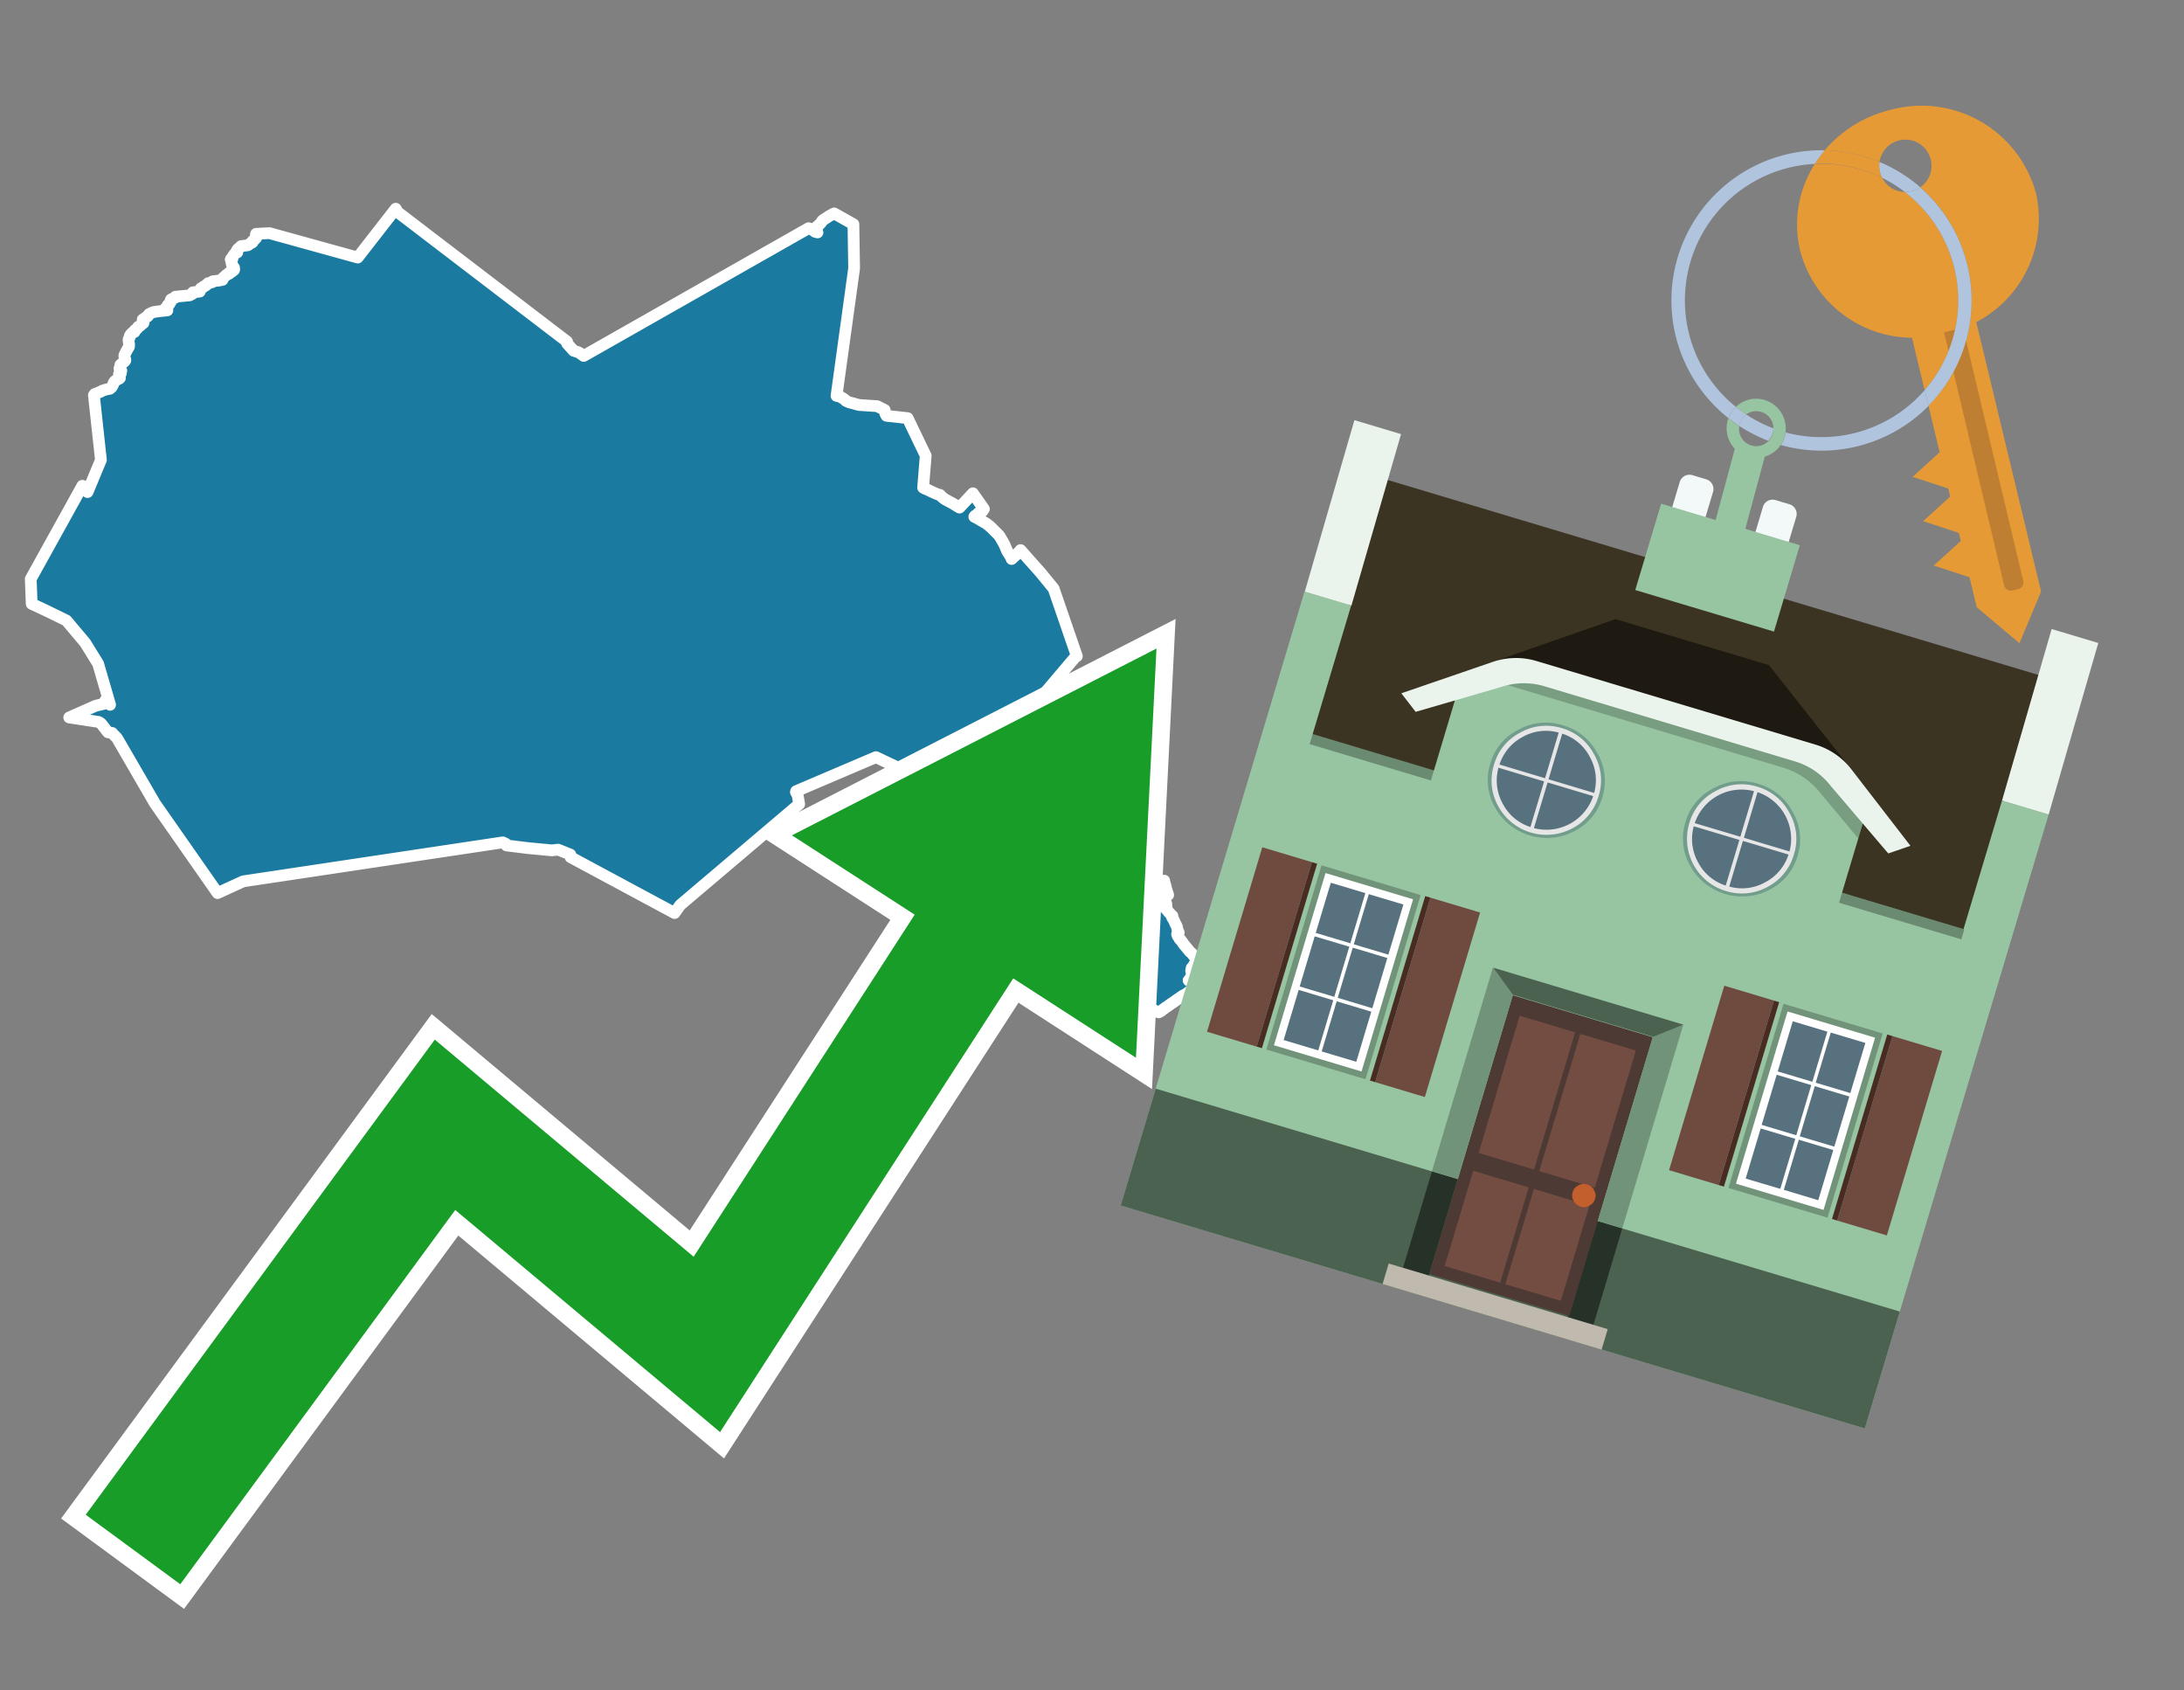 <svg id="Text" xmlns="http://www.w3.org/2000/svg" width="93.05" height="72" viewBox="0 0 93.05 72"><rect x="0" y="0" width="93.05" height="72" fill="#808080" stroke="none"/><polygon points="4,16.83 4.04,16.78 4.13,16.75 4.22,16.71 4.3,16.68 4.36,16.64 4.52,16.59 4.68,16.56 4.76,16.49 4.79,16.44 4.8,16.41 4.82,16.38 4.83,16.35 4.84,16.32 4.85,16.29 4.88,16.25 4.91,16.22 4.97,16.19 5,16.16 5.08,16.13 5.11,16.1 5.1,16.07 5.08,16.03 5.07,16 5.07,15.96 5.07,15.93 5.15,15.9 5.14,15.87 5.15,15.83 5.17,15.79 5.11,15.73 5.09,15.7 5.1,15.67 5.13,15.63 5.12,15.58 5.13,15.54 5.18,15.5 5.25,15.44 5.29,15.41 5.32,15.38 5.34,15.35 5.34,15.32 5.33,15.28 5.31,15.24 5.3,15.19 5.3,15.13 5.32,15.09 5.34,15.05 5.38,14.97 5.41,14.91 5.43,14.88 5.45,14.84 5.49,14.78 5.5,14.73 5.5,14.67 5.49,14.6 5.48,14.52 5.48,14.48 5.48,14.45 5.51,14.4 5.53,14.35 5.53,14.31 5.55,14.27 5.58,14.23 5.63,14.2 5.64,14.17 5.73,14.14 5.72,14.1 5.75,14.06 5.81,14.03 5.84,14 5.86,13.97 5.87,13.94 5.9,13.91 5.97,13.88 6,13.85 6.03,13.82 6.07,13.79 6.11,13.76 6.12,13.71 6.13,13.68 6.12,13.65 6.08,13.61 6.16,13.56 6.19,13.53 6.25,13.5 6.3,13.47 6.32,13.42 6.35,13.38 6.41,13.35 6.47,13.32 6.55,13.29 6.76,13.26 7.13,13.22 7.13,13.19 7.04,13.14 7.07,13.11 7.13,13.07 7.14,13.03 7.15,12.99 7.22,12.95 7.23,12.9 7.28,12.85 7.27,12.79 7.29,12.75 7.39,12.71 7.46,12.68 7.47,12.64 7.77,12.61 8.08,12.58 8.14,12.55 8.21,12.51 8.21,12.48 8.22,12.45 8.51,12.42 8.52,12.38 8.53,12.34 8.54,12.31 8.56,12.28 8.65,12.24 8.67,12.21 8.77,12.16 8.79,12.13 8.86,12.09 8.87,12.06 9.04,12.02 9.07,11.98 9.33,11.95 9.48,11.92 9.47,11.89 9.49,11.86 9.52,11.82 9.56,11.79 9.6,11.76 9.63,11.72 9.69,11.69 9.76,11.66 9.76,11.62 9.87,11.58 9.93,11.53 9.97,11.5 9.98,11.47 9.97,11.4 9.9,11.37 9.92,11.33 9.91,11.3 9.88,11.27 9.88,11.22 9.86,11.18 9.86,11.14 9.85,11.09 9.83,11.06 9.84,11.03 9.91,11 9.91,10.94 9.93,10.9 9.97,10.85 9.99,10.82 10.04,10.78 10.11,10.75 10.07,10.72 10.08,10.69 10.1,10.66 10.12,10.63 10.14,10.6 10.21,10.55 10.23,10.52 10.28,10.48 10.55,10.45 10.6,10.42 10.65,10.38 10.71,10.35 10.76,10.32 10.75,10.29 10.77,10.26 10.82,10.23 10.85,10.2 10.87,10.17 10.91,10.14 10.91,10.09 10.9,10.06 10.9,10.01 10.91,9.96 11.48,9.93 15.24,10.97 16.86,8.89 16.95,9.04 24.16,14.55 24.16,14.63 24.44,14.94 24.66,15.01 24.87,15.16 34.45,9.72 34.54,9.76 34.63,9.79 34.67,9.83 34.72,9.87 34.83,9.9 34.76,9.69 34.8,9.66 34.85,9.62 34.88,9.59 34.96,9.51 35,9.46 35.03,9.41 35.07,9.37 35.23,9.27 35.3,9.22 35.37,9.18 35.46,9.13 35.54,9.09 36.36,9.55 36.39,11.43 35.64,16.86 35.76,16.89 35.84,16.92 35.88,16.95 35.95,16.99 35.99,17.02 36.01,17.05 36.05,17.08 36.12,17.11 36.19,17.14 36.35,17.18 36.45,17.21 36.6,17.25 37.37,17.3 37.69,17.46 37.72,17.62 37.77,17.71 38.67,17.81 39.44,19.41 39.33,20.77 39.42,20.82 39.55,20.87 39.62,20.91 39.93,21.05 40.05,21.08 40.08,21.12 40.17,21.2 40.25,21.26 40.3,21.29 40.36,21.32 40.47,21.38 40.6,21.45 40.73,21.53 40.81,21.58 40.88,21.62 41.45,21.01 41.92,21.68 41.9,21.71 41.85,21.78 41.73,21.82 41.69,21.85 41.64,21.9 41.59,21.94 41.54,21.97 41.51,22.01 41.63,22.07 41.73,22.13 41.85,22.2 41.97,22.27 42.04,22.31 42.07,22.34 42.14,22.39 42.17,22.42 42.22,22.46 42.28,22.52 42.35,22.59 42.44,22.68 42.52,22.76 42.56,22.8 42.58,22.83 42.62,22.89 42.66,22.96 42.73,23.08 42.81,23.23 42.85,23.33 42.91,23.47 42.96,23.55 43.04,23.68 43.07,23.74 43.09,23.78 43.1,23.81 43.33,23.6 43.48,23.43 44.35,24.41 44.89,25.07 45.88,27.95 45.81,27.99 44.36,29.7 43.65,30.09 43.69,30.14 43.75,30.18 43.76,30.21 43.79,30.25 43.85,30.29 43.89,30.32 43.91,30.35 44.01,30.39 44.07,30.44 44.14,30.47 44.17,30.5 44.22,30.53 44.28,30.59 44.35,30.64 44.36,30.67 44.37,30.71 44.4,30.85 44.44,30.89 44.49,30.93 44.54,30.97 44.59,31.01 44.62,31.04 44.66,31.07 44.67,31.1 44.7,31.16 44.73,31.25 44.75,31.31 44.76,31.34 44.79,31.39 44.83,31.45 44.88,31.51 44.94,31.58 45.04,31.54 45.43,31.62 45.45,31.65 45.49,31.68 45.58,31.71 45.66,31.74 45.69,31.77 45.71,31.8 45.71,31.83 45.71,31.87 45.72,31.98 45.72,32.02 46.69,32.06 46.75,32.11 46.73,32.15 46.61,32.21 46.58,32.29 46.57,32.33 46.56,32.4 46.56,32.44 46.55,32.54 46.55,32.63 46.55,32.67 46.53,32.76 46.52,32.83 46.52,32.89 46.51,32.93 46.5,32.96 46.49,33.01 46.48,33.04 46.47,33.07 46.46,33.11 46.43,33.15 46.41,33.19 46.38,33.25 46.37,33.29 46.35,33.35 46.34,33.39 46.46,33.42 46.58,33.45 46.74,33.49 46.72,33.54 46.8,33.57 46.76,33.66 46.72,33.78 46.72,33.82 46.71,33.88 46.8,33.91 46.81,33.95 46.83,33.98 46.8,34.02 46.79,34.06 46.77,34.1 46.74,34.19 46.71,34.32 46.69,34.37 46.67,34.4 46.65,34.45 46.75,34.48 46.88,34.52 46.98,34.55 46.98,34.65 47,34.69 47.03,34.74 47.02,34.77 47.12,34.8 47.27,34.85 47.36,34.88 47.4,34.92 47.39,34.98 47.39,35.01 47.37,35.12 47.36,35.16 47.35,35.28 47.35,35.35 47.33,35.43 47.55,35.46 47.65,35.49 47.95,35.39 48.11,35.53 48.13,35.56 48.11,35.6 48.1,35.64 48.03,35.72 48,35.76 47.97,35.79 47.89,35.82 47.88,35.85 47.82,35.97 47.77,36.08 47.76,36.15 47.73,36.25 47.73,36.29 47.73,36.32 47.75,36.45 47.77,36.54 47.78,36.57 47.78,36.62 47.78,36.65 47.79,36.7 47.79,36.74 47.83,36.79 47.86,36.87 47.87,36.9 47.89,36.93 47.9,36.96 47.98,37.06 48.01,37.1 48.06,37.13 48.07,37.16 48.16,37.2 48.24,37.23 48.33,37.27 48.39,37.31 48.35,37.34 48.32,37.37 48.31,37.4 48.26,37.44 48.25,37.48 48.4,37.62 48.46,37.66 49.6,37.51 49.61,37.57 49.66,37.74 49.67,37.8 49.7,37.9 49.71,37.95 49.73,38 49.76,38.08 49.77,38.12 49.66,38.15 49.57,38.18 49.6,38.32 49.64,38.41 49.69,38.49 49.66,38.52 49.7,38.59 49.66,38.64 49.65,38.67 49.69,38.73 49.75,38.79 49.77,38.82 49.8,38.86 49.86,38.92 49.9,38.97 49.95,39.01 49.94,39.08 50.01,39.19 50.09,39.37 50.11,39.4 50.15,39.5 50.16,39.57 50.17,39.61 50.19,39.66 50.22,39.72 50.17,39.76 50.15,39.79 50.16,39.82 50.17,39.85 50.2,39.9 50.23,39.94 50.26,40 50.3,40.03 50.32,40.06 50.38,40.14 50.42,40.2 50.44,40.23 50.56,40.37 50.59,40.41 50.65,40.48 50.67,40.51 50.7,40.54 50.76,40.59 50.79,40.62 50.85,40.7 50.92,40.77 50.96,40.81 51,40.84 50.99,40.89 50.98,40.92 50.96,40.95 50.94,40.99 50.9,41.06 50.87,41.09 50.84,41.18 50.77,41.23 50.77,41.27 50.77,41.3 50.75,41.33 50.75,41.36 50.78,41.39 50.79,41.42 50.78,41.45 50.77,41.51 50.76,41.55 50.75,41.58 50.74,41.61 50.72,41.65 50.71,41.69 50.68,41.72 50.64,41.76 50.7,41.79 50.73,41.83 50.85,41.9 50.91,41.94 50.92,41.97 50.88,42.03 50.86,42.06 50.84,42.09 50.81,42.12 50.77,42.16 50.68,42.22 50.6,42.29 50.51,42.35 50.41,42.4 50.35,42.44 50.22,42.53 50.13,42.59 50.05,42.65 49.9,42.75 49.8,42.82 49.72,42.88 49.65,42.92 49.59,42.97 49.52,43.02 49.49,43.05 49.42,43.09 49.37,43.12 48.41,42.71 42.29,41.15 42.29,41.12 42.29,41.03 42.27,40.74 42.28,40.67 42.18,40.44 42.12,40.34 42.11,40.31 42.11,40.26 42.13,40.17 42.04,39.54 42.01,39.47 41.99,39.43 41.94,39.34 41.92,39.29 41.91,39.26 41.89,39.23 41.85,39.16 41.84,39.12 41.81,39.04 41.62,38.76 41.59,38.7 41.48,38.46 41.45,38.37 41.45,38.29 41.44,38.26 41.41,38.22 39.75,37.87 39.73,37.84 39.66,37.7 38.25,37.01 38.2,36.83 38.14,36.37 38.25,36.04 38.18,35.91 38.26,35.69 38.4,35.31 38.52,35.08 40.6,31.94 40.63,31.9 39.25,32.48 39.2,32.51 39.02,32.59 38.8,32.7 38.76,32.73 38.46,32.79 37.32,32.25 33.92,33.7 33.91,33.74 33.98,33.85 34.05,34.25 28.98,38.55 28.74,38.89 24.31,36.51 24.3,36.48 24.3,36.4 23.78,36.19 23.51,36.22 22.46,36.12 21.58,36.01 21.55,35.94 21.42,35.88 10.36,37.54 9.27,38.04 6.6,34.22 5.01,31.48 4.97,31.42 4.83,31.28 4.78,31.22 4.6,31.19 4.31,30.82 4.27,30.79 4.2,30.75 2.95,30.56 4.08,30.06 4.42,29.98 4.44,29.95 4.47,29.9 4.48,29.85 4.69,30.02 4.18,28.27 3.63,27.38 2.83,26.43 1.95,26 1.35,25.72 1.31,24.66 3.51,20.69 3.73,20.96 4.3,19.59 " fill="#1b7aa0" stroke="#fff" stroke-linejoin="round" stroke-width="0.5"/><polygon points="49.272 27.624 33.741 35.58 38.97 38.959 29.553 53.529 18.525 44.281 3.652 64.518 7.681 67.479 19.396 51.538 30.678 60.999 43.169 41.673 48.398 45.053 49.272 27.624" fill="none" stroke="#fff" stroke-miterlimit="10" stroke-width="1.5"/><polygon points="49.272 27.624 33.741 35.58 38.97 38.959 29.553 53.529 18.525 44.281 3.652 64.518 7.681 67.479 19.396 51.538 30.678 60.999 43.169 41.673 48.398 45.053 49.272 27.624" fill="#179d28"/><path d="M80.19,7.577a1.16,1.16,0,0,1-.094-.251,1.114,1.114,0,0,1-.018-.429A6.367,6.367,0,0,0,77.743,6.4a5.269,5.269,0,0,0-.423.577c.1,0,.192-.007.288-.007A5.794,5.794,0,0,1,80.19,7.577Z" fill="#e69a35"/><path d="M77.608,6.4A6.394,6.394,0,0,0,73.64,17.81a1.26,1.26,0,0,1,.317-.48A5.821,5.821,0,0,1,77.32,6.981a5.269,5.269,0,0,1,.423-.577Z" fill="#b0c4de"/><path d="M84.2,13.72a4.962,4.962,0,0,0,2.545-5.48,5.047,5.047,0,0,0-6.179-3.566A5.322,5.322,0,0,0,77.743,6.4a6.367,6.367,0,0,1,2.335.493,1.114,1.114,0,1,1,1.736,1.084,6.392,6.392,0,0,1,.347,9.3l.479,1.985-.438.4-.716.648.92.3.6.2.082.341-.438.4-.716.648.92.3.605.2.082.341-.438.4-.716.649.92.3.605.2.307,1.274,1.821,1.534.921-2.2Z" fill="#e69a35"/><path d="M81.154,8.179a1.115,1.115,0,0,1-.964-.6,5.794,5.794,0,0,0-2.582-.6c-.1,0-.192,0-.288.007a4.783,4.783,0,0,0-.625,3.685,4.962,4.962,0,0,0,4.765,3.715L82,16.617a5.82,5.82,0,0,0-.846-8.438Z" fill="#e69a35"/><path d="M74.1,18.142a6.386,6.386,0,0,0,1.232.63.73.73,0,0,0,.224-.527h0a5.783,5.783,0,0,1-1.159-.593A.733.733,0,0,0,74.1,18.142Z" fill="#b0c4de"/><path d="M74.4,17.652q-.228-.152-.44-.322a1.26,1.26,0,0,0-.317.48c.148.117.3.228.46.332A.733.733,0,0,1,74.4,17.652Z" fill="#b0c4de"/><path d="M74.824,16.984a1.257,1.257,0,0,0-.867.346c.141.114.288.222.44.322a.731.731,0,0,1,1.159.593h0a.732.732,0,1,1-1.463,0,.7.7,0,0,1,.007-.1c-.158-.1-.312-.215-.46-.332a1.258,1.258,0,0,0,.273,1.3l-.979,3.635,1.275.341.98-3.639a1.266,1.266,0,0,0,.681-.5,1.249,1.249,0,0,0,.2-.538,1.328,1.328,0,0,0,.012-.168A1.262,1.262,0,0,0,74.824,16.984Z" fill="#97c4a1"/><path d="M85.974,25.1l-.226.053a.3.3,0,0,1-.362-.223l-2.56-10.777.81-.193L86.2,24.736A.3.3,0,0,1,85.974,25.1Z" fill="#bf7f32"/><path d="M80.1,7.326a1.16,1.16,0,0,0,.094.251,5.833,5.833,0,0,1,.964.6,1.137,1.137,0,0,0,.287-.031,1.108,1.108,0,0,0,.373-.167A6.371,6.371,0,0,0,80.078,6.9,1.114,1.114,0,0,0,80.1,7.326Z" fill="#b0c4de"/><path d="M77.608,18.618a5.836,5.836,0,0,1-1.534-.2,1.24,1.24,0,0,1-.2.537,6.4,6.4,0,0,0,6.291-1.666L82,16.617A5.807,5.807,0,0,1,77.608,18.618Z" fill="#b0c4de"/><path d="M81.814,7.981a1.108,1.108,0,0,1-.373.167,1.137,1.137,0,0,1-.287.031A5.82,5.82,0,0,1,82,16.617l.161.667a6.392,6.392,0,0,0-.347-9.3Z" fill="#b0c4de"/><polygon points="83.79 39.753 55.78 31.364 58.988 20.404 86.964 28.783 83.79 39.753 83.79 39.753" fill="#3c3422" fill-rule="evenodd"/><polygon points="81.705 53.32 87.284 34.692 85.297 34.097 83.656 39.575 55.926 31.269 57.567 25.791 55.579 25.196 47.746 51.348 79.451 60.844 81.705 53.32" fill="#97c4a1" fill-rule="evenodd"/><rect x="69.522" y="21.148" width="0.444" height="28.983" transform="translate(15.592 92.226) rotate(-73.326)" opacity="0.3"/><polygon points="87.284 34.692 85.297 34.097 87.411 26.793 89.398 27.388 87.284 34.692 87.284 34.692" fill="#eaf3ec" fill-rule="evenodd"/><polygon points="57.578 25.794 55.591 25.199 57.705 17.896 59.692 18.491 57.578 25.794 57.578 25.794" fill="#eaf3ec" fill-rule="evenodd"/><polygon points="79.451 60.844 80.943 55.865 49.238 46.369 47.747 51.348 79.451 60.844 79.451 60.844" fill="#4c6251" fill-rule="evenodd"/><path d="M71.566,20.528l-.522,1.743,1.418.425.523-1.744a.432.432,0,0,0-.289-.536l-.593-.177A.431.431,0,0,0,71.566,20.528Z" fill="#f3f9f8" fill-rule="evenodd"/><path d="M75.111,21.589l-.522,1.743,1.418.425.522-1.743a.43.43,0,0,0-.289-.536l-.593-.178A.43.43,0,0,0,75.111,21.589Z" fill="#f3f9f8" fill-rule="evenodd"/><polygon points="75.368 28.329 68.829 26.37 63.807 28.121 78.733 32.591 75.368 28.329" fill="#1e1a11"/><polygon points="78.248 32.422 64.442 28.287 62.236 28.998 60.064 36.247 77.453 41.455 79.651 34.116 78.248 32.422" fill="#97c4a1"/><path d="M77.74,32.516S65.088,28.725,65,28.7l-.938.43,11.892,3.562a3.175,3.175,0,0,1,1.532,1l1.685,2.02.327-1.09Z" fill-rule="evenodd" opacity="0.2"/><path d="M77.35,31.716,65.458,28.154a3.041,3.041,0,0,0-1.854.037l-3.9,1.339.611.79,3.626-1.054a3.045,3.045,0,0,1,1.855-.037l10.673,3.2A3.028,3.028,0,0,1,78,33.477l2.45,2.874.945-.325-2.518-3.26A3.036,3.036,0,0,0,77.35,31.716Z" fill="#eaf3ec"/><polygon points="76.683 23.223 70.773 21.453 69.671 25.132 75.581 26.902 76.683 23.223 76.683 23.223" fill="#97c4a1" fill-rule="evenodd"/><g id="Symbol_9_0_Layer2_0_MEMBER_8_MEMBER_21_MEMBER_0_FILL" data-name="Symbol 9 0 Layer2 0 MEMBER 8 MEMBER 21 MEMBER 0 FILL"><path d="M66.584,30.892a2.39,2.39,0,0,0-1.891.189,2.317,2.317,0,0,0-1.2,1.448A2.345,2.345,0,0,0,63.7,34.4a2.528,2.528,0,0,0,3.367,1.008,2.339,2.339,0,0,0,1.2-1.447,2.313,2.313,0,0,0-.208-1.87A2.394,2.394,0,0,0,66.584,30.892Z" fill="#729d8c"/></g><g id="Symbol_9_0_Layer2_0_MEMBER_8_MEMBER_21_MEMBER_1_FILL" data-name="Symbol 9 0 Layer2 0 MEMBER 8 MEMBER 21 MEMBER 1 FILL"><path d="M66.547,31.016a2.241,2.241,0,0,0-1.769.185,2.213,2.213,0,0,0-1.127,1.376,2.239,2.239,0,0,0,.185,1.768,2.341,2.341,0,0,0,3.145.942,2.234,2.234,0,0,0,1.126-1.376,2.207,2.207,0,0,0-.185-1.768A2.237,2.237,0,0,0,66.547,31.016Z" fill="#e6e6e6"/></g><g id="Symbol_9_0_Layer2_0_MEMBER_8_MEMBER_21_MEMBER_2_MEMBER_0_FILL" data-name="Symbol 9 0 Layer2 0 MEMBER 8 MEMBER 21 MEMBER 2 MEMBER 0 FILL"><path d="M65.787,33.284,63.843,32.7a2.036,2.036,0,0,0,.186,1.539,2.015,2.015,0,0,0,1.175.986Z" fill="#58717f"/></g><g id="Symbol_9_0_Layer2_0_MEMBER_8_MEMBER_21_MEMBER_2_MEMBER_1_FILL" data-name="Symbol 9 0 Layer2 0 MEMBER 8 MEMBER 21 MEMBER 2 MEMBER 1 FILL"><path d="M65.827,33.148l.582-1.944a2.01,2.01,0,0,0-1.523.178,2.037,2.037,0,0,0-1,1.183Z" fill="#58717f"/></g><g id="Symbol_9_0_Layer2_0_MEMBER_8_MEMBER_21_MEMBER_2_MEMBER_2_FILL" data-name="Symbol 9 0 Layer2 0 MEMBER 8 MEMBER 21 MEMBER 2 MEMBER 2 FILL"><path d="M67.878,33.91l-1.943-.582-.582,1.944a2.1,2.1,0,0,0,2.525-1.362Z" fill="#58717f"/></g><g id="Symbol_9_0_Layer2_0_MEMBER_8_MEMBER_21_MEMBER_2_MEMBER_3_FILL" data-name="Symbol 9 0 Layer2 0 MEMBER 8 MEMBER 21 MEMBER 2 MEMBER 3 FILL"><path d="M66.558,31.249l-.582,1.943,1.943.582a2.031,2.031,0,0,0-.186-1.539A2.009,2.009,0,0,0,66.558,31.249Z" fill="#58717f"/></g><g id="Symbol_9_0_Layer2_0_MEMBER_8_MEMBER_21_MEMBER_0_FILL-2" data-name="Symbol 9 0 Layer2 0 MEMBER 8 MEMBER 21 MEMBER 0 FILL"><path d="M74.9,33.384a2.4,2.4,0,0,0-1.891.189,2.316,2.316,0,0,0-1.2,1.448,2.341,2.341,0,0,0,.209,1.87A2.527,2.527,0,0,0,75.387,37.9a2.345,2.345,0,0,0,1.2-1.447,2.314,2.314,0,0,0-.209-1.87A2.389,2.389,0,0,0,74.9,33.384Z" fill="#729d8c"/></g><g id="Symbol_9_0_Layer2_0_MEMBER_8_MEMBER_21_MEMBER_1_FILL-2" data-name="Symbol 9 0 Layer2 0 MEMBER 8 MEMBER 21 MEMBER 1 FILL"><path d="M74.867,33.508a2.239,2.239,0,0,0-1.768.185,2.21,2.21,0,0,0-1.127,1.376,2.316,2.316,0,0,0,1.564,2.883,2.261,2.261,0,0,0,1.765-.173A2.237,2.237,0,0,0,76.428,36.4a2.209,2.209,0,0,0-.185-1.769A2.239,2.239,0,0,0,74.867,33.508Z" fill="#e6e6e6"/></g><g id="Symbol_9_0_Layer2_0_MEMBER_8_MEMBER_21_MEMBER_2_MEMBER_0_FILL-2" data-name="Symbol 9 0 Layer2 0 MEMBER 8 MEMBER 21 MEMBER 2 MEMBER 0 FILL"><path d="M74.107,35.776l-1.943-.582a2.031,2.031,0,0,0,.186,1.539,2.009,2.009,0,0,0,1.175.986Z" fill="#58717f"/></g><g id="Symbol_9_0_Layer2_0_MEMBER_8_MEMBER_21_MEMBER_2_MEMBER_1_FILL-2" data-name="Symbol 9 0 Layer2 0 MEMBER 8 MEMBER 21 MEMBER 2 MEMBER 1 FILL"><path d="M74.148,35.64,74.73,33.7a2.1,2.1,0,0,0-2.525,1.362Z" fill="#58717f"/></g><g id="Symbol_9_0_Layer2_0_MEMBER_8_MEMBER_21_MEMBER_2_MEMBER_2_FILL-2" data-name="Symbol 9 0 Layer2 0 MEMBER 8 MEMBER 21 MEMBER 2 MEMBER 2 FILL"><path d="M76.2,36.4l-1.943-.582-.582,1.944a2.015,2.015,0,0,0,1.523-.178A2.036,2.036,0,0,0,76.2,36.4Z" fill="#58717f"/></g><g id="Symbol_9_0_Layer2_0_MEMBER_8_MEMBER_21_MEMBER_2_MEMBER_3_FILL-2" data-name="Symbol 9 0 Layer2 0 MEMBER 8 MEMBER 21 MEMBER 2 MEMBER 3 FILL"><path d="M74.879,33.741,74.3,35.684l1.943.582a2.1,2.1,0,0,0-1.361-2.525Z" fill="#58717f"/></g><polygon points="51.426 43.946 53.542 44.58 55.896 36.723 53.78 36.089 51.426 43.946 51.426 43.946" fill="#6e4a3f" fill-rule="evenodd"/><polygon points="53.542 44.58 53.764 44.647 56.117 36.789 55.896 36.723 53.542 44.58 53.542 44.58" fill="#482b22" fill-rule="evenodd"/><polygon points="60.706 46.726 58.59 46.092 60.943 38.235 63.059 38.868 60.706 46.726 60.706 46.726" fill="#6e4a3f" fill-rule="evenodd"/><polygon points="58.59 46.092 58.368 46.026 60.722 38.168 60.943 38.235 58.59 46.092 58.59 46.092" fill="#482b22" fill-rule="evenodd"/><rect x="53.146" y="39.209" width="8.19" height="4.408" transform="translate(1.145 84.365) rotate(-73.326)" fill="#719379"/><polygon points="60.205 38.304 56.474 37.187 54.277 44.522 58.008 45.639 60.205 38.304 60.205 38.304" fill="#fff" fill-rule="evenodd"/><path d="M59.792,38.527l-.64,2.136-1.474-.442.639-2.135,1.475.441Zm-1.621-.485-.64,2.136-1.474-.442L56.7,37.6l1.474.442Zm-2.158,1.84,1.475.441-.64,2.136-1.474-.441.639-2.136Zm-.683,2.282,1.474.441-.639,2.136L54.69,44.3l.64-2.135Zm.981,2.621.639-2.136,1.475.442-.64,2.135-1.474-.441Zm2.158-1.84L56.994,42.5l.64-2.136,1.474.442-.639,2.136Z" fill="#58717f" fill-rule="evenodd"/><polygon points="80.39 52.621 78.274 51.988 80.628 44.13 82.743 44.764 80.39 52.621 80.39 52.621" fill="#6e4a3f" fill-rule="evenodd"/><polygon points="78.274 51.988 78.053 51.921 80.406 44.064 80.628 44.13 78.274 51.988 78.274 51.988" fill="#482b22" fill-rule="evenodd"/><polygon points="71.111 49.842 73.227 50.476 75.58 42.619 73.464 41.985 71.111 49.842 71.111 49.842" fill="#6e4a3f" fill-rule="evenodd"/><polygon points="73.227 50.476 73.448 50.542 75.802 42.685 75.58 42.619 73.227 50.476 73.227 50.476" fill="#482b22" fill-rule="evenodd"/><rect x="72.83" y="45.105" width="8.19" height="4.408" transform="translate(9.534 107.426) rotate(-73.326)" fill="#719379"/><polygon points="76.159 43.083 79.889 44.2 77.692 51.535 73.962 50.418 76.159 43.083 76.159 43.083" fill="#fff" fill-rule="evenodd"/><path d="M76.381,43.5l1.475.442-.64,2.135-1.475-.441.64-2.136ZM78,43.981l1.474.442-.64,2.136-1.474-.442L78,43.981Zm.791,2.724-.64,2.135L76.679,48.4l.64-2.136,1.474.442Zm-.684,2.282-.639,2.135L76,50.68l.64-2.135,1.474.442Zm-2.26,1.65L74.375,50.2l.639-2.135,1.475.441-.64,2.136Zm-.791-2.724.64-2.135,1.474.441-.639,2.136-1.475-.442Z" fill="#58717f" fill-rule="evenodd"/><polygon points="67.888 56.431 69.118 52.323 68.019 51.994 66.789 56.102 67.888 56.431 67.888 56.431" fill="#263128" fill-rule="evenodd"/><polygon points="60.877 54.331 62.108 50.223 61.007 49.894 59.776 54.002 60.877 54.331 60.877 54.331" fill="#263128" fill-rule="evenodd"/><g id="Symbol_9_0_Layer2_0_MEMBER_8_MEMBER_12_MEMBER_0_FILL" data-name="Symbol 9 0 Layer2 0 MEMBER 8 MEMBER 12 MEMBER 0 FILL"><path d="M70.418,44.178l-5.965-1.786L60.9,54.27l5.964,1.786Z" fill="#4e3a34"/></g><g id="Symbol_9_0_Layer2_0_MEMBER_8_MEMBER_12_MEMBER_1_MEMBER_0_FILL" data-name="Symbol 9 0 Layer2 0 MEMBER 8 MEMBER 12 MEMBER 1 MEMBER 0 FILL"><path d="M65.358,49.815l1.75-5.843-2.363-.708L63,49.107Z" fill="#744d42"/></g><g id="Symbol_9_0_Layer2_0_MEMBER_8_MEMBER_12_MEMBER_1_MEMBER_1_FILL" data-name="Symbol 9 0 Layer2 0 MEMBER 8 MEMBER 12 MEMBER 1 MEMBER 1 FILL"><path d="M67.331,44.039l-1.75,5.842,2.364.708,1.75-5.842Z" fill="#744d42"/></g><g id="Symbol_9_0_Layer2_0_MEMBER_8_MEMBER_12_MEMBER_2_MEMBER_0_FILL" data-name="Symbol 9 0 Layer2 0 MEMBER 8 MEMBER 12 MEMBER 2 MEMBER 0 FILL"><path d="M63.915,54.633l1.215-4.058-2.363-.707-1.215,4.057Z" fill="#744d42"/></g><g id="Symbol_9_0_Layer2_0_MEMBER_8_MEMBER_12_MEMBER_2_MEMBER_1_FILL" data-name="Symbol 9 0 Layer2 0 MEMBER 8 MEMBER 12 MEMBER 2 MEMBER 1 FILL"><path d="M66.5,55.407l1.215-4.057-2.363-.708L64.138,54.7Z" fill="#744d42"/></g><g id="Symbol_9_0_Layer2_0_MEMBER_8_MEMBER_13_FILL" data-name="Symbol 9 0 Layer2 0 MEMBER 8 MEMBER 13 FILL"><path d="M67.959,51.058a.439.439,0,0,0-.045-.367.487.487,0,0,0-.669-.2.445.445,0,0,0-.239.282.457.457,0,0,0,.041.378.481.481,0,0,0,.293.242.459.459,0,0,0,.377-.042A.453.453,0,0,0,67.959,51.058Z" fill="#c35e2d"/></g><g id="Symbol_9_0_Layer2_0_MEMBER_8_MEMBER_14_FILL" data-name="Symbol 9 0 Layer2 0 MEMBER 8 MEMBER 14 FILL"><path d="M64.557,42.047l-.951-.833-2.6,8.68,1.1.329Z" fill="#719379"/></g><g id="Symbol_9_0_Layer2_0_MEMBER_8_MEMBER_15_FILL" data-name="Symbol 9 0 Layer2 0 MEMBER 8 MEMBER 15 FILL"><path d="M71.718,43.643l-1.2.19L68.072,52.01l1.046.313Z" fill="#719379"/></g><g id="Symbol_9_0_Layer2_0_MEMBER_8_MEMBER_16_FILL" data-name="Symbol 9 0 Layer2 0 MEMBER 8 MEMBER 16 FILL"><path d="M63.627,41.22l.836,1.156,5.961,1.786,1.294-.519Z" fill="#4c6251"/></g><polygon points="58.905 54.69 59.166 53.819 68.498 56.614 68.237 57.485 58.905 54.69 58.905 54.69" fill="#c0b9ad" fill-rule="evenodd"/></svg>